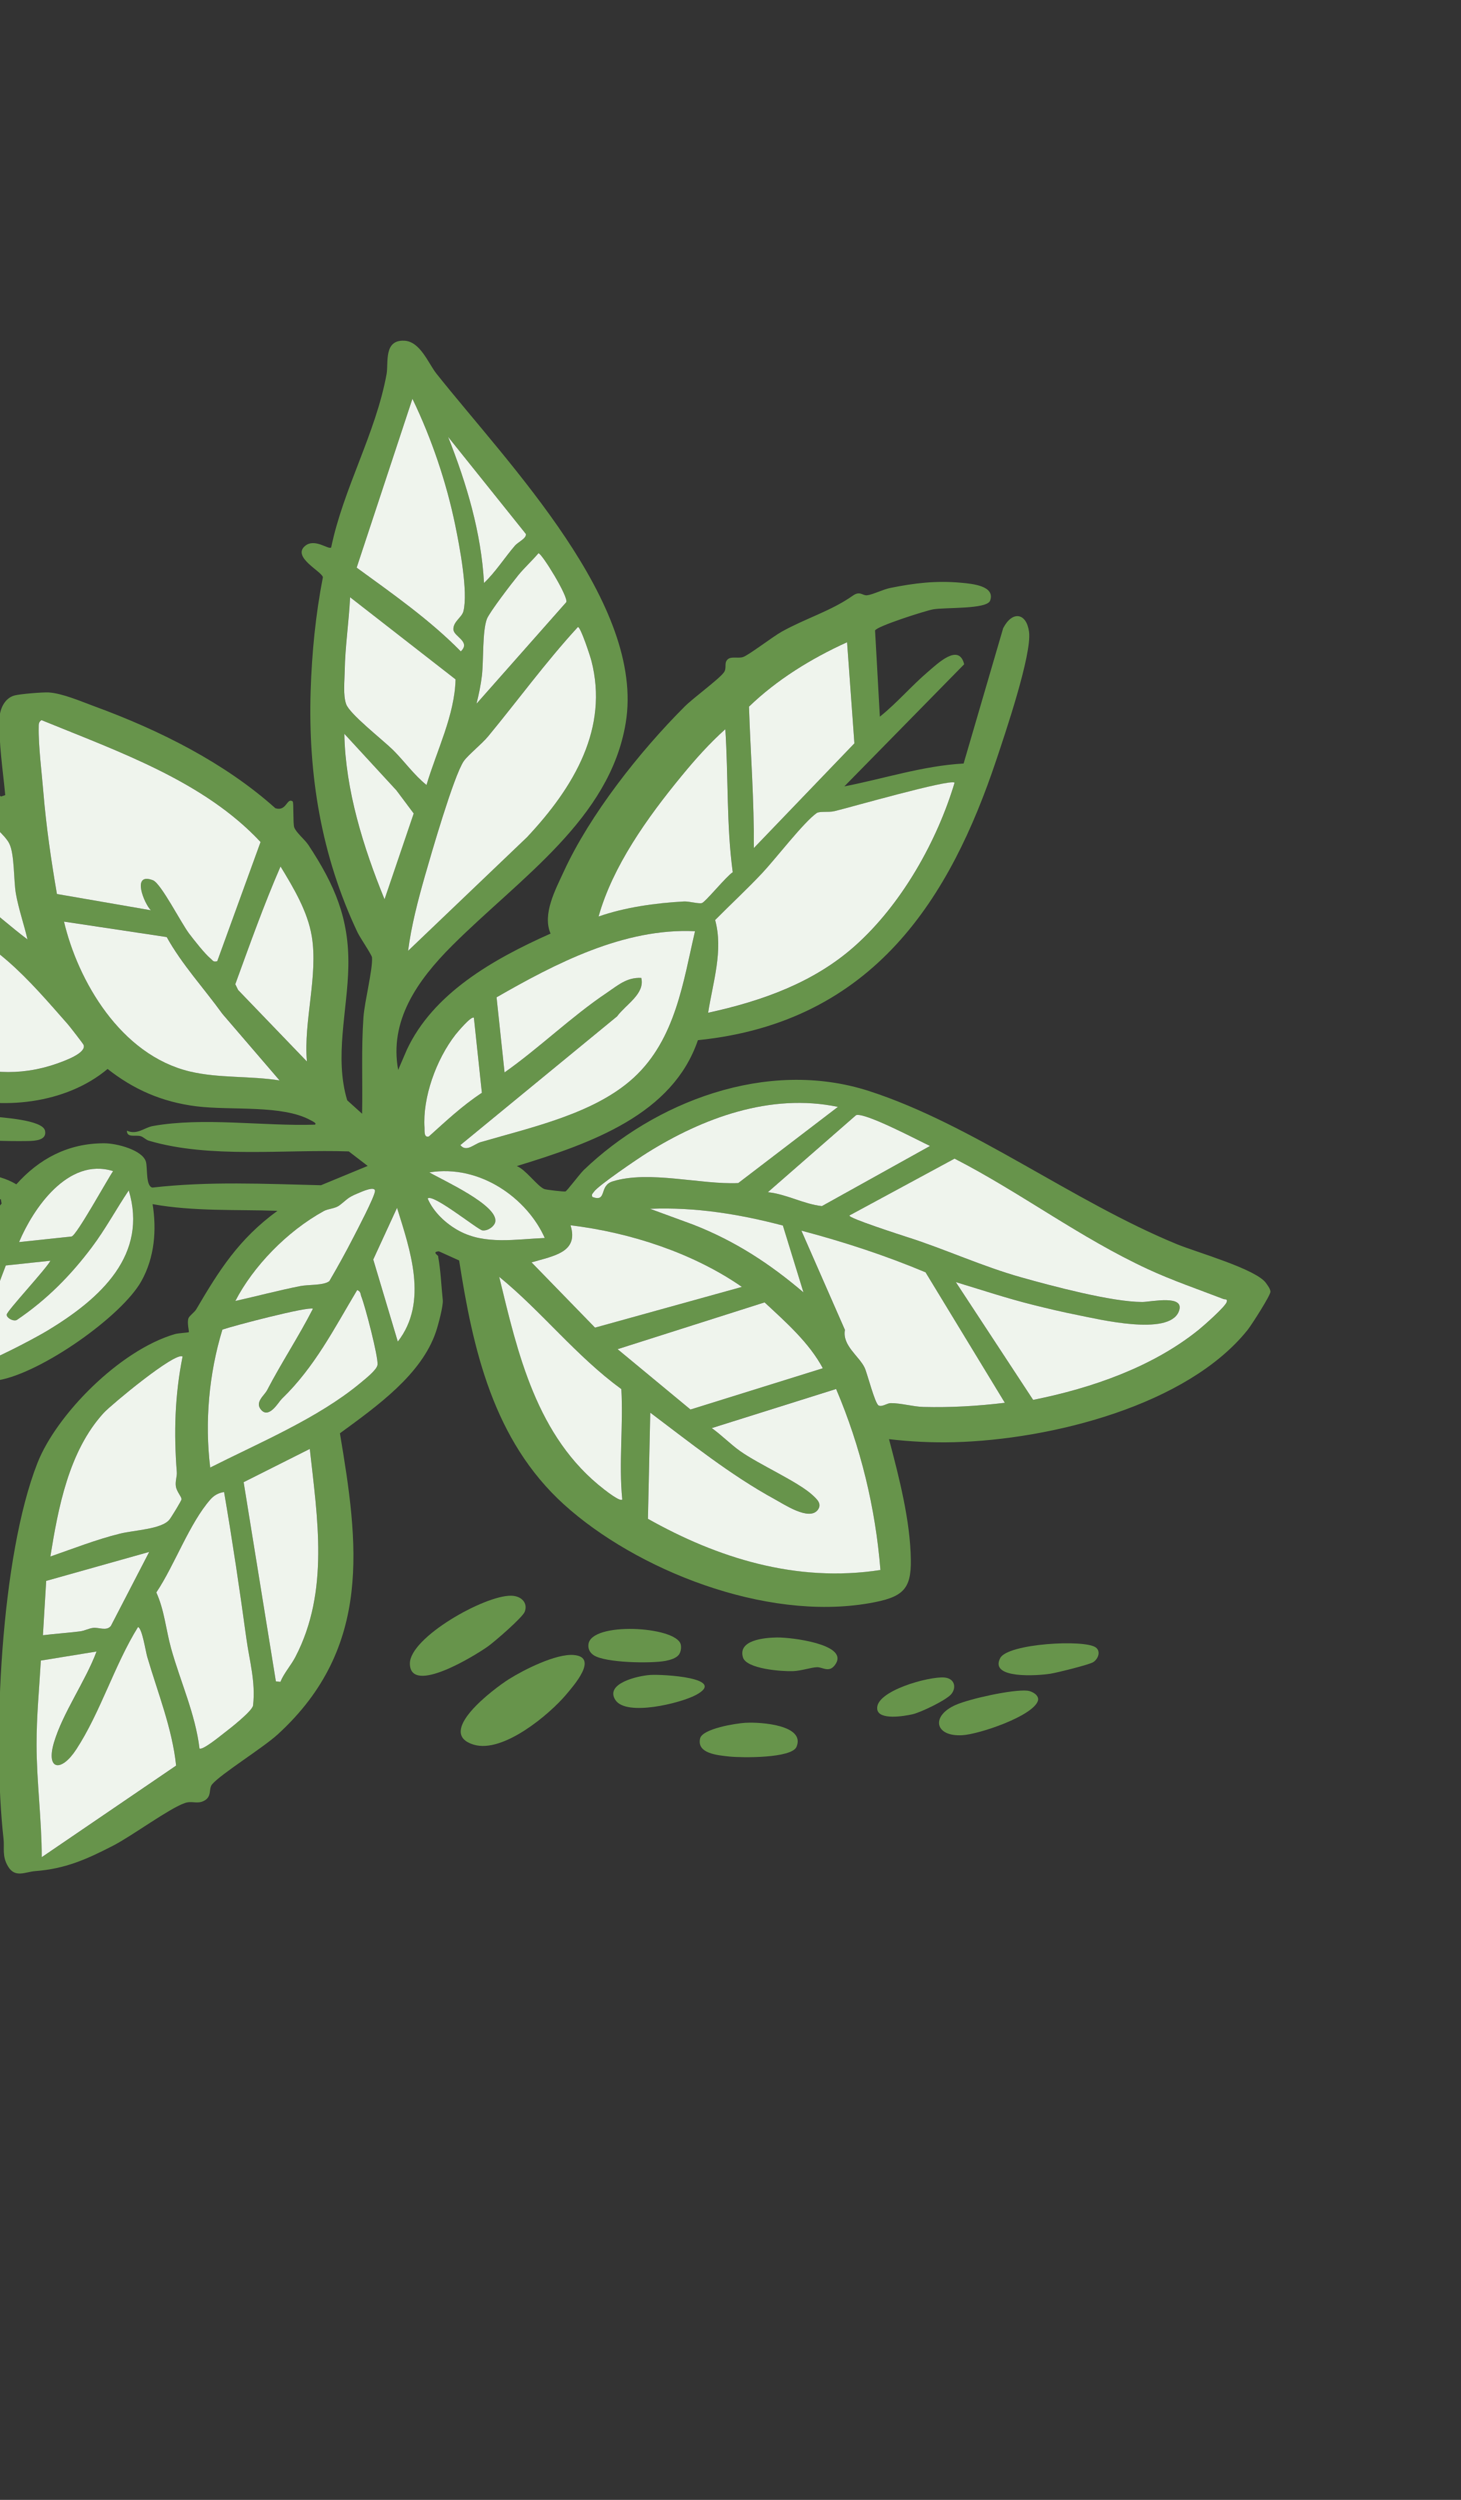 <svg xmlns="http://www.w3.org/2000/svg" width="397" height="679" viewBox="0 0 397 679" fill="none"><rect x="0" y="0" width="397" height="679" fill="#333333" stroke="none"/><g clip-path="url(#clip0_8751_16832)"><path d="M119.105 341.244C119.047 340.944 117.261 340.026 119.253 339.87L124.764 342.36C128.479 366.175 133.916 391.142 153.301 408.682C172.713 426.231 207.71 440.423 236.224 435.449C245.269 433.875 247.632 431.801 247.504 423.635C247.352 412.96 244.294 401.192 241.572 390.893C247.363 391.566 253.281 391.874 259.151 391.724C285.73 391.041 322.668 381.663 339.016 361.22C340.078 359.896 345.31 351.725 345.226 350.817C345.153 350.01 344.52 349.229 344.05 348.544C341.44 344.704 325.192 340.157 319.799 337.937C291.418 326.265 264.288 305.454 236.22 296.362C208.151 287.271 177.616 299.575 158.648 317.775C157.602 318.768 154.05 323.491 153.666 323.611C153.282 323.732 148.346 323.16 147.876 322.95C145.916 322.084 142.903 317.71 140.431 316.718C160.89 310.476 182.779 302.645 189.643 282.523C237.668 277.654 258.322 243.459 270.708 206.479C273.065 199.428 280.44 177.735 279.621 171.611C278.948 166.501 275.12 165.755 272.593 170.618L261.847 207.378C250.744 208.007 240.252 211.489 229.434 213.592L261.994 180.425C260.591 174.578 254.783 180.232 252.214 182.417C247.65 186.298 243.79 190.895 239.085 194.655L237.784 171.273C237.95 170.191 251.425 165.893 253.534 165.51C256.81 164.912 268.202 165.554 269.056 163.121C270.449 159.148 264.309 158.558 261.106 158.277C254.323 157.665 248.487 158.366 241.874 159.704C239.97 160.088 237.165 161.507 235.623 161.683C234.372 161.827 233.694 160.395 231.732 161.792C225.829 165.951 219.074 167.881 212.478 171.537C210.001 172.909 203.498 177.924 201.917 178.455C200.497 178.934 198.515 178.104 197.564 179.269C196.738 180.285 197.555 181.465 196.695 182.643C195.345 184.506 188.386 189.558 186.028 191.925C173.667 204.284 160.295 221.322 153.259 236.586C150.9 241.703 147.318 248.307 149.606 253.573C133.653 260.68 117.673 269.929 110.563 285.1L108.194 290.602C105.752 277.297 113.289 266.369 122.971 256.728C141.362 238.409 165.675 222.457 170.015 196.426C175.405 164.038 138.32 126.288 118.611 101.508C116.365 98.681 114.206 92.711 109.812 92.535C104.196 92.307 105.605 98.561 105.046 101.607C102.097 117.76 93.317 132.622 89.99 148.703C89.282 149.389 85.471 146.039 82.836 148.334C79.347 151.375 87.472 155.216 87.741 156.783C85.755 166.961 84.739 177.354 84.415 187.649C83.707 210.42 87.261 232.362 97.15 253.245C97.859 254.731 101.053 259.369 101.089 260.066C101.307 263.313 99.081 271.967 98.768 276.232C98.141 284.998 98.575 293.754 98.395 302.507L94.346 298.855C90.805 287.115 94.456 274.428 94.659 262.403C94.88 249.471 90.951 240.341 83.795 229.496C82.864 228.079 80.426 226.099 79.945 224.702C79.591 223.665 79.846 217.891 79.529 217.676C77.91 216.536 77.922 220.494 74.825 219.523C61.188 207.298 43.581 198.404 25.647 191.841C22.105 190.544 16.953 188.299 13.206 188.076C11.61 187.986 5.369 188.493 3.903 188.909C1.145 189.678 -0.051 192.747 -0.129 195.018C-0.361 201.966 0.778 209.052 1.425 215.963L0.252 216.36C-8.517 207.44 -22.065 200.365 -34.441 195.891C-56.665 187.862 -89.885 184.693 -110.928 198.068C-117.087 201.983 -117.715 206.541 -121.531 209.629C-123.051 210.854 -125.864 210.871 -126.291 213.949C-127.112 219.817 -121.314 218.634 -117.839 219.429C-97.785 224.023 -73.64 243.489 -60.23 257.062C-58.523 258.792 -50.192 267.215 -50.224 268.712C-64.903 279.496 -79.866 290.843 -96.193 299.846C-121.076 313.562 -136.516 315.999 -165.503 314.733C-182.96 313.968 -199.296 309.803 -215.728 308.568C-219.327 308.295 -222.491 307.897 -225.62 309.995C-231.161 313.708 -223.032 317.831 -219.109 318.861C-211.344 320.896 -196.251 321.924 -187.628 322.758C-167.693 324.684 -151.243 325.364 -131.027 323.198C-117.693 321.777 -103.851 324.273 -90.293 324.718C-60.17 325.706 -29.803 323.228 0.224 325.73L0.438 326.895C-2.053 329.695 -3.27 335.085 -5.349 337.671C-6.354 338.921 -9.461 339.784 -9.765 341.015C-10.163 342.562 -8.251 343.094 -8.313 344.436C-8.401 346.244 -12.97 355.838 -13.9 358.879C-15.105 362.82 -19.258 374.044 -14.632 376.153C-11.202 377.722 -10.323 375.4 -8.359 374.976C-6.396 374.551 -3.276 375.373 -0.461 374.892C11.275 372.883 33.091 357.514 38.419 347.964C42.03 341.503 42.589 334.022 41.463 327.06C52.605 329.074 64.044 328.478 75.397 328.875C64.84 336.55 59.476 345.165 53.345 355.594C52.825 356.475 51.473 357.354 51.214 358.049C50.753 359.241 51.449 361.69 51.31 361.829C51.184 361.967 48.483 362.074 47.515 362.358C32.452 366.769 15.341 384.261 10.195 397.322C0.152 422.796 -2.057 472.663 0.956 499.381C1.25 502.02 0.489 504.126 2.199 506.965C4.126 510.153 6.821 508.429 9.549 508.218C17.747 507.582 23.417 505.077 30.803 501.269C35.861 498.66 46.003 491.176 50.212 489.732C52.261 489.027 53.569 490.132 55.505 489.088C57.682 487.906 56.608 485.871 57.641 484.641C60.05 481.793 71.397 474.803 75.5 471.051C101.336 447.425 97.363 419.021 92.366 389.302C102.516 381.885 114.54 373.329 118.459 361.722C119.064 359.949 120.483 354.662 120.319 353.118C119.911 349.292 119.753 345.044 119.06 341.305L119.105 341.244ZM112.069 108.314C117.285 119.083 121.307 131.009 123.697 142.633C124.868 148.335 127.249 160.718 125.922 166.03C125.51 167.692 123.073 168.834 123.202 171.004C123.306 172.938 128.015 174.269 125.214 176.921C116.791 168.361 106.767 161.34 96.919 154.175L112.069 108.314ZM131.526 158.351C130.769 144.64 126.843 131.448 121.772 118.684L142.89 145.034C143.142 146.207 140.769 147.229 139.927 148.212C137.15 151.45 134.672 155.334 131.528 158.362L131.526 158.351ZM129.492 191.128C130.096 188.631 130.651 186.037 130.956 183.493C131.424 179.484 131.041 171.322 132.322 168.097C133.058 166.243 139.134 158.298 140.812 156.275C142.49 154.252 144.576 152.333 146.315 150.281C147.162 150.19 154.463 162.027 153.884 163.559L129.493 191.139L129.492 191.128ZM95.129 162.229L123.773 184.53C123.543 194.262 118.674 203.797 115.877 213.214C112.418 210.415 109.908 206.79 106.776 203.696C104.073 201.02 94.99 193.944 94.051 191.261C93.167 188.731 93.603 185.019 93.656 182.275C93.764 175.6 94.802 168.894 95.116 162.23L95.129 162.229ZM110.888 258.253C111.765 251.473 113.554 244.607 115.454 237.945C117.114 232.145 123.282 210.784 126 206.75C127.049 205.19 130.96 202.024 132.604 200.039C140.788 190.15 148.286 179.825 157.033 170.295C157.767 170.217 160.41 178.33 160.696 179.453C165.394 197.608 156.192 213.557 143.183 227.399L110.887 258.242L110.888 258.253ZM-116.446 209.2C-110.594 207.083 -105.466 203.697 -99.601 201.579C-83.324 195.715 -64.546 195.547 -48.113 200.029C-42.565 201.542 -40.796 202.055 -37.655 206.563C-35.992 208.954 -24.893 229.9 -25.773 231.012L-40.59 223.563C-46.362 221.146 -52.137 218.707 -58.358 217.243C-59.853 216.893 -68.593 215.211 -69.454 215.291C-71.418 215.467 -71.394 216.901 -70.089 218.097L-43.673 229.933C-43.959 230.732 -49.801 231.864 -51.121 232.084C-56.403 232.941 -62.285 232.855 -67.463 233.859C-68.541 234.065 -69.547 235.19 -70.332 235.149C-71.272 235.091 -77.511 229.613 -79.083 228.547C-85.995 223.842 -94.754 218.734 -102.59 215.315C-106.442 213.632 -111.897 212.392 -115.284 210.626C-116.028 210.242 -116.584 210.188 -116.445 209.211L-116.446 209.2ZM15.469 242.818C13.909 233.696 12.564 224.562 11.797 215.322C11.381 210.219 10.402 202.347 10.516 197.538C10.532 196.722 10.435 196.178 11.267 195.58C32.604 204.292 55.447 212.254 70.799 228.686L59.034 261.052C57.946 261.405 57.822 260.841 57.218 260.34C55.66 259.047 52.686 255.268 51.376 253.541C49.201 250.662 43.744 239.918 41.569 239.075C35.604 236.77 39.204 245.459 40.992 247.226L15.468 242.807L15.469 242.818ZM204.847 230.331C204.939 217.503 203.938 204.747 203.52 191.939C211.049 184.666 220.302 178.928 230.175 174.437L232.167 201.897L204.847 230.331ZM-29.56 207.001L-18.283 212.327C-13.417 215.124 0.368 224.776 2.508 229.13C3.978 232.118 3.655 239.054 4.304 242.741C5.019 246.805 6.514 251.115 7.458 255.166C2.977 251.786 -1.195 248.056 -5.617 244.613C-7.57 243.101 -16.206 237.697 -16.901 236.583C-18.075 234.694 -19.28 228.306 -20.416 225.452C-22.949 219.092 -26.733 213.239 -29.573 207.003L-29.56 207.001ZM104.485 244.273C98.722 230.168 93.828 214.5 93.552 199.302L107.702 214.662L112.401 220.938L104.471 244.263L104.485 244.273ZM162.662 248.934C166.513 235.242 175.85 222.13 185.264 210.696C188.913 206.269 192.763 201.933 197.108 198.042C197.948 210.974 197.388 224.089 199.124 236.892C197.405 237.935 191.709 245.002 190.728 245.276C189.846 245.529 187.308 244.758 185.844 244.835C178.199 245.254 169.851 246.403 162.673 248.922L162.662 248.934ZM-65.413 239.049C-55.592 238.274 -45.902 236.755 -36.473 234.098C-28.742 238.693 -20.604 243.019 -14.083 248.977C-14.287 251.272 -38.302 261.728 -42.27 262.671L-65.426 239.039L-65.413 239.049ZM192.432 275.075C193.736 266.779 196.586 258.228 194.331 249.915C198.536 245.666 203.042 241.486 207.123 237.16C210.698 233.362 218.383 223.357 221.918 220.864C222.74 220.29 225.152 220.712 226.713 220.353C230.844 219.381 257.945 211.584 259.396 212.594C254.774 228.054 245.22 245.5 232.232 257.02C221.196 266.806 207.315 271.86 192.434 275.098L192.432 275.075ZM83.397 288.323L64.722 268.919L63.94 267.34C67.828 256.641 71.677 245.812 76.231 235.359C79.783 241.192 83.565 247.509 84.705 254.243C86.512 264.957 82.442 277.44 83.399 288.334L83.397 288.323ZM17.393 250.306L45.311 254.504C49.459 261.97 55.418 268.417 60.459 275.381L75.985 293.446C68.005 292.169 59.523 292.892 51.647 291.028C32.679 286.532 21.133 266.188 17.405 250.294L17.393 250.306ZM-7.869 253.021C-4.722 255.774 -1.23 258.174 1.941 260.913C8.016 266.171 13.342 272.448 18.436 278.219C18.989 278.85 22.576 283.457 22.702 283.794C23.606 286.04 17.403 288.217 15.491 288.884C-5.277 296.2 -24.003 285.083 -35.317 270.529C-36 269.64 -37.842 268.207 -36.644 267.197L-21.397 260.673L-7.868 253.032L-7.869 253.021ZM-63.289 287.674L-45.931 273.945C-43.761 273.171 -42.304 277.598 -40.359 278.442L-62.898 288.707C-63.395 288.839 -63.358 287.749 -63.3 287.686L-63.289 287.674ZM134.933 270.885C150.863 261.765 169.526 251.993 188.857 252.931C185.681 266.472 183.623 282.225 172.225 292.694C161.597 302.459 144.65 306.12 130.603 310.219C128.803 310.739 126.719 313.043 125.097 311.021L167.676 276.061C170.091 272.784 175.315 269.941 174.252 265.609C170.279 265.421 167.856 267.659 164.919 269.635C155.234 276.132 146.638 284.56 137.106 291.277L134.933 270.885ZM-80.351 300.342C-79.087 298.397 -74.927 299.368 -72.195 298.952C-66.001 298.009 -54.163 290.944 -47.614 288.164C-45.545 287.288 -37.395 283.568 -35.942 283.753C-29.11 288.908 -22.489 294.606 -13.817 297.347C0.231 301.779 17.95 299.834 29.234 290.339C36.272 295.868 43.918 299.307 53.398 300.491C62.877 301.676 76.683 300.001 84.432 304.278C84.704 304.43 86.302 305.131 85.532 305.473C71.544 305.923 55.188 303.367 41.456 305.859C39.235 306.266 37.193 308.361 34.487 307.1C34.465 309.173 36.915 308.153 38.295 308.617C39.026 308.868 39.627 309.584 40.472 309.833C57.013 314.723 77.4 312.132 94.776 312.736L99.918 316.679L87.221 321.924C71.994 321.555 56.689 320.81 41.432 322.561C39.554 322.229 40.136 317.246 39.647 315.533C38.733 312.361 31.718 310.529 28.34 310.527C18.37 310.503 10.518 314.869 4.438 321.683C-0.764 318.493 -8.264 318.353 -14.568 317.916C-45.564 315.811 -77.662 319.209 -108.724 316.375L-107.457 315.053C-104.283 314.703 -90.778 305.639 -89.4 305.718C-88.576 305.766 -87.225 307.523 -85.277 307.79C-70.414 309.782 -47.968 308.023 -32.084 308.311C-19.354 308.538 -4.841 310.137 7.521 309.917C9.629 309.884 12.782 309.696 12.239 307.117C11.601 304.131 0.288 303.515 -2.766 303.195C-28.43 300.579 -54.637 302.229 -80.378 300.333L-80.351 300.342ZM128.768 276.429L130.941 296.822C125.735 300.205 121.119 304.555 116.554 308.661C115.119 309.12 115.41 307.052 115.358 306.322C114.809 298.167 118.493 287.83 123.758 281.047C124.253 280.406 128.053 275.849 128.768 276.429ZM5.187 337.363C8.846 328.59 18.354 314.193 30.732 318.089C29.276 320.156 20.736 335.706 19.445 335.844L5.187 337.363ZM160.952 325.109C160.641 324.35 161.061 324.204 161.39 323.693C162.493 322.037 173.34 314.682 175.823 313.127C190.876 303.706 209.321 296.808 227.668 300.645L200.586 321.338C190.464 321.806 176.372 317.798 166.464 320.879C162.613 322.081 165.078 326.604 160.94 325.11L160.952 325.109ZM13.711 342.428C12.587 344.607 1.919 356.039 1.823 357.067C1.742 357.981 3.589 358.984 4.565 358.54C12.777 352.993 19.248 346.363 24.965 338.774C28.696 333.806 31.554 328.444 34.989 323.338C40.173 340.649 27.751 352.551 12.497 361.655C9.105 363.679 -2.9 370.016 -6.276 370.635C-7.518 370.87 -7.146 370.875 -6.968 370.144C-4.697 360.953 -1.834 352.638 1.58 343.732L13.712 342.439L13.711 342.428ZM208.667 323.815L232.641 302.887C235.035 302.055 249.726 309.88 252.726 311.257L223.349 327.59C218.351 327.037 213.818 324.363 208.68 323.813L208.667 323.815ZM116.674 318.435C130.472 316.195 143.265 325.546 148.027 336.25C140.091 336.586 131.888 338.128 124.833 334.366C121.157 332.404 117.739 329.148 116.215 325.532C117.527 324.034 129.851 334.023 131.071 334.188C132.55 334.381 134.36 333.113 134.585 331.867C135.425 327.377 120.465 320.633 116.674 318.435ZM92.291 327.357C94.117 325.997 94.336 325.295 97.183 324.155C98.14 323.77 101.995 321.888 101.901 323.527C101.807 325.166 97.096 334.029 95.984 336.195C93.949 340.157 91.771 344.089 89.509 347.961C87.977 349.188 83.874 348.867 81.643 349.309C75.715 350.472 69.844 352.048 63.969 353.353C68.815 343.955 77.965 334.484 87.934 328.975C89.323 328.205 90.942 328.383 92.304 327.356L92.291 327.357ZM108.086 364.4L101.41 342.089L107.872 328.05C111.385 339.396 116.47 353.619 108.073 364.39L108.086 364.4ZM230.826 330.153L259.402 314.709C277.432 323.977 293.432 336.165 311.951 344.735C318.599 347.806 325.609 350.192 332.468 352.844C332.856 352.995 333.66 352.74 333.338 353.679C332.898 354.959 327.229 359.987 325.744 361.186C313.325 371.198 296.851 377.015 280.753 380.235L259.751 348.25C266.691 350.339 273.602 352.634 280.675 354.415C284.698 355.423 288.832 356.397 292.911 357.207C298.598 358.343 317.539 362.954 320.309 356.289C322.315 351.46 312.798 353.639 310.406 353.645C302.193 353.661 285.81 349.286 277.618 346.98C266.869 343.962 256.759 339.258 246.562 336.023C245.238 335.609 230.386 330.834 230.839 330.163L230.826 330.153ZM176.636 328.325C188.903 327.81 201.105 329.813 212.717 332.875L218.31 351.025C209.331 343.373 199.847 337.097 188.314 332.613L176.623 328.327L176.636 328.325ZM155.029 332.8C171.594 334.802 188.54 340.497 201.595 349.537L161.689 360.6L144.446 342.876C150.601 341.078 157.307 340.126 155.029 332.8ZM273.043 381.011C265.743 381.903 258.278 382.336 250.927 382.146C248.104 382.074 244.787 381.081 242.013 381.105C240.99 381.112 239.636 382.218 238.728 381.738C237.711 381.201 235.645 372.982 234.936 371.485C233.45 368.351 228.79 365.442 229.581 361.217L217.752 334.262C229.298 337.308 240.62 341.023 251.483 345.579L273.031 381.013L273.043 381.011ZM85.037 355.463C81.195 362.989 76.487 370.086 72.579 377.596C71.815 379.069 69.07 380.923 71.073 383.029C73.232 385.288 75.721 380.78 76.578 379.942C85.581 371.256 90.88 360.701 97.073 350.38C98.087 350.769 97.918 351.466 98.194 352.138C99.219 354.665 102.832 368.524 102.6 370.664C102.44 372.05 99.18 374.592 97.84 375.708C86.376 385.2 70.647 391.763 57.133 398.588C55.616 386.271 56.755 373.185 60.447 361.127C63.457 360.071 83.736 354.776 85.049 355.451L85.037 355.463ZM169.096 407.293C168.541 407.975 164.826 405.044 164.199 404.568C145.726 390.302 140.651 367.299 135.666 346.81C147.368 356.368 156.479 368.26 168.857 377.316C169.408 387.292 168.114 397.363 169.109 407.303L169.096 407.293ZM13.687 422.768C15.771 409.908 18.612 394.185 28.208 383.739C30.192 381.581 47.645 367.062 49.611 368.459C47.493 378.957 47.222 389.27 48.041 399.829C48.13 401.03 47.585 402.276 47.784 403.669C47.998 405.196 49.323 406.458 49.327 407.215C49.329 407.6 46.504 412.188 46.016 412.772C43.886 415.352 36.477 415.587 32.526 416.574C26.069 418.178 19.904 420.6 13.687 422.768ZM223.589 371.63L187.64 382.837L167.84 366.45L207.775 353.743C213.654 359.203 219.868 364.684 223.602 371.629L223.589 371.63ZM193.41 387.879L227.195 377.254C233.856 392.937 237.892 409.556 239.241 426.417C216.317 429.945 194.819 423.072 176.062 412.513L176.701 383.686C187.383 391.712 198.55 400.693 210.516 407.201C212.961 408.536 219.895 413.205 222.223 410.083C223.443 408.437 221.99 407.178 220.827 406.103C216.879 402.439 206.316 397.806 201.112 394.118C198.442 392.231 196.083 389.789 193.409 387.868L193.41 387.879ZM66.208 402.577L84.182 393.545C86.226 412.243 89.555 432.196 80.272 450.031C79.051 452.379 77.158 454.425 76.197 456.812L74.966 456.672L66.208 402.577ZM54.211 474.903C53.082 465.509 49.015 456.767 46.487 447.692C45.081 442.66 44.653 437.32 42.479 432.529C47.373 425.265 51.45 413.811 57.153 407.298C58.122 406.187 59.316 405.506 60.888 405.248C63.158 418.503 65.134 431.767 66.947 445.059C67.777 451.159 69.484 456.736 68.766 463.204C68.595 464.727 62.44 469.524 60.714 470.85C59.743 471.587 54.989 475.488 54.211 474.903ZM12.551 429.405L40.54 421.535L30.119 441.652C28.855 443.122 26.823 441.947 25.261 442.17C24.076 442.341 23.003 442.954 21.702 443.115C18.369 443.538 14.986 443.729 11.667 444.162L12.553 429.416L12.551 429.405ZM26.25 448.57C23.258 456.638 17.071 465.217 14.671 473.313C12.46 480.778 16.594 481.514 20.753 475.154C27.342 465.062 31.095 452.251 37.519 441.939C38.639 442.238 39.568 448.44 40.016 449.999C42.862 459.776 46.778 469.394 47.874 479.561L11.36 504.438C11.357 494.324 9.975 484.12 9.951 473.929C9.935 466.328 10.677 458.646 11.121 451.042L26.264 448.58L26.25 448.57Z" fill="#67944B"></path><path d="M155.977 449.522C151.144 449.075 142.306 453.547 138.289 456.079C134.273 458.611 118.097 470.71 128.773 473.882C136.754 476.256 149.384 465.577 153.88 460.222C155.923 457.786 162.696 450.141 155.964 449.523L155.977 449.522Z" fill="#67944B"></path><path d="M138.881 433.412C131.602 433.305 111.33 444.788 111.378 451.842C111.433 460.649 129.494 449.425 132.677 447.117C134.53 445.777 141.969 439.339 142.583 437.78C143.529 435.372 141.648 433.445 138.881 433.412Z" fill="#67944B"></path><path d="M202.668 467.92C199.947 468.075 190.851 469.53 190.238 472.186C189.291 476.258 194.882 476.737 198.144 477.091C201.574 477.461 215.139 477.599 216.441 474.451C218.895 468.544 206.713 467.693 202.67 467.931L202.668 467.92Z" fill="#67944B"></path><path d="M279.11 459.198C275.119 458.842 263.554 461.387 259.728 463.062C252.858 466.068 253.974 471.742 261.489 471.303C266.08 471.04 280.53 466.163 282.02 462.01C282.541 460.54 280.505 459.321 279.11 459.198Z" fill="#67944B"></path><path d="M184.452 449.463C185.022 448.69 185.201 447.483 184.966 446.603C183.637 441.699 160.506 440.396 159.894 446.661C159.769 447.885 160.273 448.895 161.372 449.604C164.533 451.654 176.878 451.866 180.866 451.113C182.045 450.885 183.758 450.397 184.451 449.452L184.452 449.463Z" fill="#67944B"></path><path d="M211.267 444.75C207.588 444.803 200.457 445.484 201.892 450.184C202.836 453.285 212.435 454.028 215.493 453.905C217.787 453.819 220.448 452.857 222.045 452.834C223.641 452.811 225.496 454.604 227.168 451.801C230.304 446.535 214.845 444.709 211.281 444.76L211.267 444.75Z" fill="#67944B"></path><path d="M297.756 447.47C294.766 445.221 273.92 446.39 271.806 450.326C268.699 456.11 282.069 455.149 285.49 454.592C287.289 454.299 296.028 452.146 297.092 451.444C298.455 450.541 299.147 448.51 297.769 447.469L297.756 447.47Z" fill="#67944B"></path><path d="M176.731 454.935C173.186 455.166 164.277 457.292 167.236 461.762C170.194 466.233 184.783 462.653 189.035 460.412C197.915 455.733 180.086 454.714 176.731 454.935Z" fill="#67944B"></path><path d="M258.586 460.027C259.976 458.182 259.294 455.868 256.633 455.631C252.461 455.261 237.693 459.323 238.372 464.251C238.786 467.296 245.686 466.131 247.96 465.617C250.234 465.103 257.331 461.7 258.587 460.038L258.586 460.027Z" fill="#67944B"></path><path d="M230.826 330.154C230.371 330.814 245.236 335.588 246.548 336.014C256.745 339.249 266.843 343.954 277.605 346.971C285.796 349.277 302.179 353.652 310.392 353.636C312.784 353.63 322.303 351.462 320.295 356.281C317.538 362.944 298.582 358.323 292.897 357.198C288.818 356.388 284.684 355.414 280.662 354.406C273.589 352.637 266.679 350.341 259.737 348.241L280.739 380.226C296.85 377.005 313.325 371.199 325.73 361.177C327.215 359.978 332.886 354.962 333.324 353.67C333.646 352.731 332.854 352.985 332.455 352.835C325.583 350.185 318.573 347.798 311.937 344.726C293.418 336.156 277.418 323.968 259.388 314.7L230.812 330.145L230.826 330.154Z" fill="#EFF4ED"></path><path d="M15.469 242.818L40.993 247.237C39.206 245.482 35.592 236.782 41.57 239.087C43.745 239.93 49.202 250.673 51.377 253.552C52.687 255.28 55.649 259.059 57.22 260.352C57.822 260.842 57.933 261.407 59.035 261.063L70.8 228.698C55.461 212.264 32.605 204.303 11.269 195.591C10.435 196.178 10.533 196.733 10.518 197.549C10.403 202.358 11.383 210.23 11.799 215.333C12.566 224.574 13.91 233.708 15.471 242.83L15.469 242.818Z" fill="#EFF4ED"></path><path d="M193.41 387.88C196.083 389.79 198.442 392.231 201.113 394.13C206.317 397.818 216.88 402.451 220.828 406.114C221.979 407.191 223.444 408.449 222.224 410.095C219.896 413.217 212.961 408.536 210.517 407.213C198.55 400.693 187.371 391.725 176.702 383.698L176.063 412.525C194.82 423.084 216.32 429.968 239.242 426.428C237.893 409.568 233.87 392.947 227.196 377.265L193.411 387.891L193.41 387.88Z" fill="#EFF4ED"></path><path d="M192.432 275.076C207.313 271.839 221.207 266.783 232.23 256.999C245.217 245.478 254.773 228.044 259.394 212.573C257.93 211.563 230.842 219.36 226.71 220.332C225.15 220.702 222.738 220.28 221.916 220.843C218.381 223.335 210.696 233.341 207.121 237.138C203.041 241.476 198.534 245.645 194.329 249.894C196.583 258.195 193.732 266.747 192.429 275.054L192.432 275.076Z" fill="#EFF4ED"></path><path d="M110.888 258.254L143.184 227.411C156.193 213.569 165.395 197.62 160.697 179.465C160.41 178.331 157.767 170.218 157.034 170.307C148.286 179.826 140.776 190.164 132.605 200.051C130.961 202.036 127.051 205.202 126.001 206.762C123.284 210.797 117.115 232.157 115.456 237.957C113.555 244.62 111.766 251.485 110.889 258.265L110.888 258.254Z" fill="#EFF4ED"></path><path d="M134.933 270.885L137.106 291.278C146.639 284.56 155.234 276.132 164.919 269.635C167.868 267.658 170.279 265.421 174.252 265.609C175.315 269.942 170.091 272.784 167.676 276.062L125.097 311.021C126.72 313.043 128.817 310.749 130.603 310.219C144.65 306.12 161.597 302.459 172.225 292.694C183.61 282.227 185.679 266.462 188.857 252.932C169.526 251.993 150.849 261.756 134.933 270.885Z" fill="#EFF4ED"></path><path d="M273.043 381.012L251.495 345.578C240.633 341.022 229.31 337.307 217.765 334.261L229.593 361.216C228.803 365.441 233.463 368.35 234.948 371.484C235.658 372.981 237.724 381.2 238.741 381.737C239.663 382.227 241.004 381.122 242.025 381.104C244.799 381.08 248.104 382.074 250.939 382.145C258.278 382.336 265.755 381.901 273.056 381.01L273.043 381.012Z" fill="#EFF4ED"></path><path d="M-7.869 253.022L-21.398 260.663L-36.645 267.187C-37.843 268.197 -36.013 269.642 -35.318 270.518C-23.992 285.071 -5.265 296.188 15.489 288.874C17.4 288.195 23.605 286.029 22.701 283.784C22.562 283.448 18.988 278.839 18.434 278.208C13.341 272.438 8.015 266.161 1.94 260.903C-1.218 258.162 -4.724 255.764 -7.87 253.01L-7.869 253.022Z" fill="#EFF4ED"></path><path d="M26.25 448.571L11.107 451.033C10.662 458.626 9.92 466.308 9.938 473.92C9.962 484.111 11.345 494.327 11.346 504.429L47.861 479.552C46.777 469.383 42.861 459.766 40.002 449.99C39.556 448.442 38.626 442.24 37.505 441.929C31.095 452.252 27.328 465.053 20.739 475.145C16.593 481.504 12.446 480.769 14.657 473.304C17.057 465.208 23.243 456.618 26.236 448.561L26.25 448.571Z" fill="#EFF4ED"></path><path d="M17.393 250.307C21.12 266.19 32.668 286.545 51.636 291.041C59.511 292.905 67.994 292.182 75.974 293.459L60.447 275.394C55.419 268.429 49.448 261.983 45.3 254.517L17.382 250.319L17.393 250.307Z" fill="#EFF4ED"></path><path d="M13.687 422.768C19.918 420.611 26.069 418.179 32.526 416.574C36.477 415.588 43.887 415.364 46.016 412.772C46.504 412.189 49.328 407.589 49.327 407.216C49.323 406.458 47.998 405.196 47.784 403.669C47.586 402.287 48.131 401.041 48.041 399.829C47.222 389.27 47.493 378.958 49.611 368.459C47.645 367.062 30.192 381.582 28.208 383.739C18.612 394.186 15.771 409.909 13.687 422.768Z" fill="#EFF4ED"></path><path d="M85.037 355.464C83.724 354.789 63.433 360.085 60.436 361.14C56.756 373.196 55.616 386.272 57.122 398.601C70.635 391.776 86.365 385.213 97.829 375.721C99.168 374.605 102.441 372.062 102.588 370.677C102.822 368.548 99.208 354.689 98.183 352.151C97.905 351.468 98.088 350.781 97.061 350.393C90.868 360.714 85.57 371.269 76.567 379.955C75.708 380.782 73.221 385.301 71.061 383.042C69.058 380.936 71.791 379.084 72.568 377.609C76.476 370.099 81.183 363.002 85.026 355.476L85.037 355.464Z" fill="#EFF4ED"></path><path d="M54.211 474.904C54.989 475.488 59.744 471.599 60.714 470.85C62.442 469.535 68.595 464.727 68.766 463.204C69.484 456.736 67.79 451.169 66.947 445.059C65.134 431.767 63.158 418.503 60.888 405.248C59.315 405.495 58.122 406.187 57.153 407.298C51.449 413.8 47.373 425.265 42.479 432.529C44.664 437.308 45.094 442.659 46.487 447.692C49.015 456.767 53.081 465.498 54.211 474.904Z" fill="#EFF4ED"></path><path d="M112.069 108.315L96.919 154.176C106.767 161.34 116.791 168.361 125.214 176.922C128.015 174.27 123.317 172.927 123.202 171.004C123.087 168.844 125.51 167.692 125.922 166.031C127.249 160.719 124.868 148.336 123.697 142.634C121.307 131.009 117.273 119.085 112.069 108.315Z" fill="#EFF4ED"></path><path d="M204.848 230.332L232.167 201.898L230.175 174.438C220.303 178.929 211.049 184.667 203.52 191.94C203.951 204.746 204.939 217.504 204.848 230.332Z" fill="#EFF4ED"></path><path d="M162.662 248.935C169.84 246.417 178.188 245.267 185.833 244.848C187.296 244.771 189.835 245.542 190.716 245.289C191.697 245.004 197.406 237.947 199.112 236.905C197.377 224.102 197.937 210.987 197.096 198.055C192.751 201.946 188.9 206.271 185.253 210.709C175.839 222.144 166.502 235.266 162.65 248.948L162.662 248.935Z" fill="#EFF4ED"></path><path d="M223.589 371.631C219.855 364.686 213.641 359.205 207.762 353.745L167.827 366.452L187.627 382.839L223.577 371.632L223.589 371.631Z" fill="#EFF4ED"></path><path d="M95.129 162.23C94.815 168.893 93.777 175.599 93.669 182.275C93.629 185.017 93.18 188.73 94.064 191.261C95.002 193.944 104.087 201.031 106.789 203.696C109.908 206.791 112.417 210.404 115.89 213.214C118.686 203.797 123.556 194.261 123.786 184.53L95.141 162.229L95.129 162.23Z" fill="#EFF4ED"></path><path d="M155.029 332.8C157.307 340.126 150.601 341.079 144.446 342.877L161.689 360.601L201.595 349.538C188.539 340.486 171.594 334.803 155.029 332.8Z" fill="#EFF4ED"></path><path d="M169.096 407.294C168.1 397.354 169.408 387.293 168.843 377.306C156.465 368.251 147.356 356.37 135.652 346.801C140.638 367.29 145.713 390.304 164.185 404.559C164.812 405.035 168.527 407.966 169.082 407.284L169.096 407.294Z" fill="#EFF4ED"></path><path d="M66.208 402.577L74.966 456.672L76.197 456.813C77.158 454.425 79.051 452.379 80.272 450.032C89.555 432.197 86.225 412.233 84.182 393.545L66.208 402.577Z" fill="#EFF4ED"></path><path d="M160.952 325.109C165.103 326.601 162.624 322.069 166.477 320.877C176.372 317.798 190.476 321.805 200.598 321.337L227.681 300.644C209.334 296.806 190.889 303.704 175.835 313.126C173.352 314.68 162.506 322.036 161.403 323.692C161.061 324.204 160.654 324.349 160.965 325.108L160.952 325.109Z" fill="#EFF4ED"></path><path d="M-29.56 207.001C-26.734 213.228 -22.949 219.093 -20.403 225.451C-19.267 228.305 -18.062 234.693 -16.888 236.582C-16.194 237.696 -7.546 243.087 -5.605 244.612C-1.182 248.055 2.99 251.785 7.47 255.165C6.527 251.114 5.031 246.804 4.317 242.74C3.668 239.053 3.99 232.106 2.521 229.129C0.368 224.776 -13.404 215.123 -18.27 212.326L-29.547 207L-29.56 207.001Z" fill="#EFF4ED"></path><path d="M83.397 288.324C82.442 277.44 86.511 264.947 84.704 254.233C83.564 247.499 79.781 241.182 76.23 235.349C71.677 245.813 67.839 256.63 63.938 267.329L64.721 268.909L83.396 288.313L83.397 288.324Z" fill="#EFF4ED"></path><path d="M13.711 342.428L1.578 343.721C-1.847 352.639 -4.699 360.942 -6.969 370.133C-7.147 370.864 -7.519 370.859 -6.277 370.625C-2.901 370.005 9.103 363.668 12.496 361.644C27.762 352.539 40.173 340.649 34.988 323.327C31.553 328.433 28.695 333.795 24.964 338.763C19.26 346.351 12.776 352.982 4.564 358.529C3.589 358.984 1.741 357.97 1.822 357.056C1.917 356.028 12.598 344.595 13.71 342.417L13.711 342.428Z" fill="#EFF4ED"></path><path d="M208.667 323.815C213.806 324.364 218.338 327.038 223.336 327.591L252.713 311.258C249.712 309.87 235.022 302.056 232.629 302.888L208.655 323.816L208.667 323.815Z" fill="#EFF4ED"></path><path d="M92.291 327.357C90.915 328.375 89.311 328.206 87.921 328.977C77.953 334.485 68.815 343.955 63.957 353.354C69.844 352.048 75.715 350.472 81.631 349.31C83.861 348.869 87.964 349.189 89.497 347.963C91.758 344.09 93.937 340.158 95.971 336.197C97.084 334.031 101.789 325.112 101.889 323.529C101.989 321.946 98.139 323.759 97.17 324.156C94.336 325.295 94.105 326.01 92.278 327.359L92.291 327.357Z" fill="#EFF4ED"></path><path d="M129.492 191.128L153.883 163.549C154.462 162.017 147.162 150.191 146.314 150.27C144.575 152.322 142.509 154.194 140.811 156.265C139.112 158.335 133.057 166.232 132.321 168.087C131.052 171.31 131.423 179.473 130.954 183.483C130.662 186.026 130.107 188.619 129.49 191.117L129.492 191.128Z" fill="#EFF4ED"></path><path d="M104.485 244.273L112.415 220.948L107.716 214.672L93.566 199.311C93.841 214.51 98.734 230.167 104.499 244.283L104.485 244.273Z" fill="#EFF4ED"></path><path d="M12.551 429.405L11.666 444.151C14.999 443.728 18.368 443.527 21.701 443.104C22.989 442.944 24.074 442.319 25.26 442.159C26.822 441.936 28.868 443.121 30.118 441.641L40.539 421.524L12.55 429.394L12.551 429.405Z" fill="#EFF4ED"></path><path d="M128.768 276.429C128.054 275.86 124.254 280.418 123.758 281.047C118.493 287.831 114.809 298.168 115.358 306.323C115.41 307.053 115.119 309.12 116.554 308.662C121.119 304.555 125.748 300.204 130.941 296.822L128.768 276.429Z" fill="#EFF4ED"></path><path d="M176.636 328.326L188.327 332.612C199.847 337.098 209.33 343.362 218.323 351.025L212.729 332.874C201.118 329.813 188.915 327.809 176.649 328.324L176.636 328.326Z" fill="#EFF4ED"></path><path d="M116.674 318.435C120.453 320.635 135.425 327.377 134.586 331.868C134.347 333.115 132.551 334.392 131.071 334.188C129.851 334.024 117.527 324.035 116.215 325.532C117.739 329.149 121.157 332.405 124.833 334.366C131.888 338.128 140.079 336.588 148.027 336.25C143.264 325.535 130.483 316.183 116.674 318.435Z" fill="#EFF4ED"></path><path d="M5.187 337.363L19.445 335.844C20.736 335.706 29.276 320.157 30.732 318.09C18.355 314.204 8.847 328.601 5.187 337.363Z" fill="#EFF4ED"></path><path d="M131.526 158.351C134.672 155.335 137.149 151.439 139.926 148.202C140.781 147.217 143.154 146.195 142.888 145.024L121.771 118.674C126.83 131.451 130.768 144.63 131.525 158.34L131.526 158.351Z" fill="#EFF4ED"></path><path d="M108.086 364.4C116.484 353.628 111.398 339.406 107.886 328.06L101.424 342.098L108.1 364.41L108.086 364.4Z" fill="#EFF4ED"></path></g><defs><clipPath id="clip0_8751_16832"><rect width="610.7" height="616.937" fill="white" transform="matrix(-0.994 0.106 0.106 0.994 331.262 0.276)"></rect></clipPath></defs></svg>